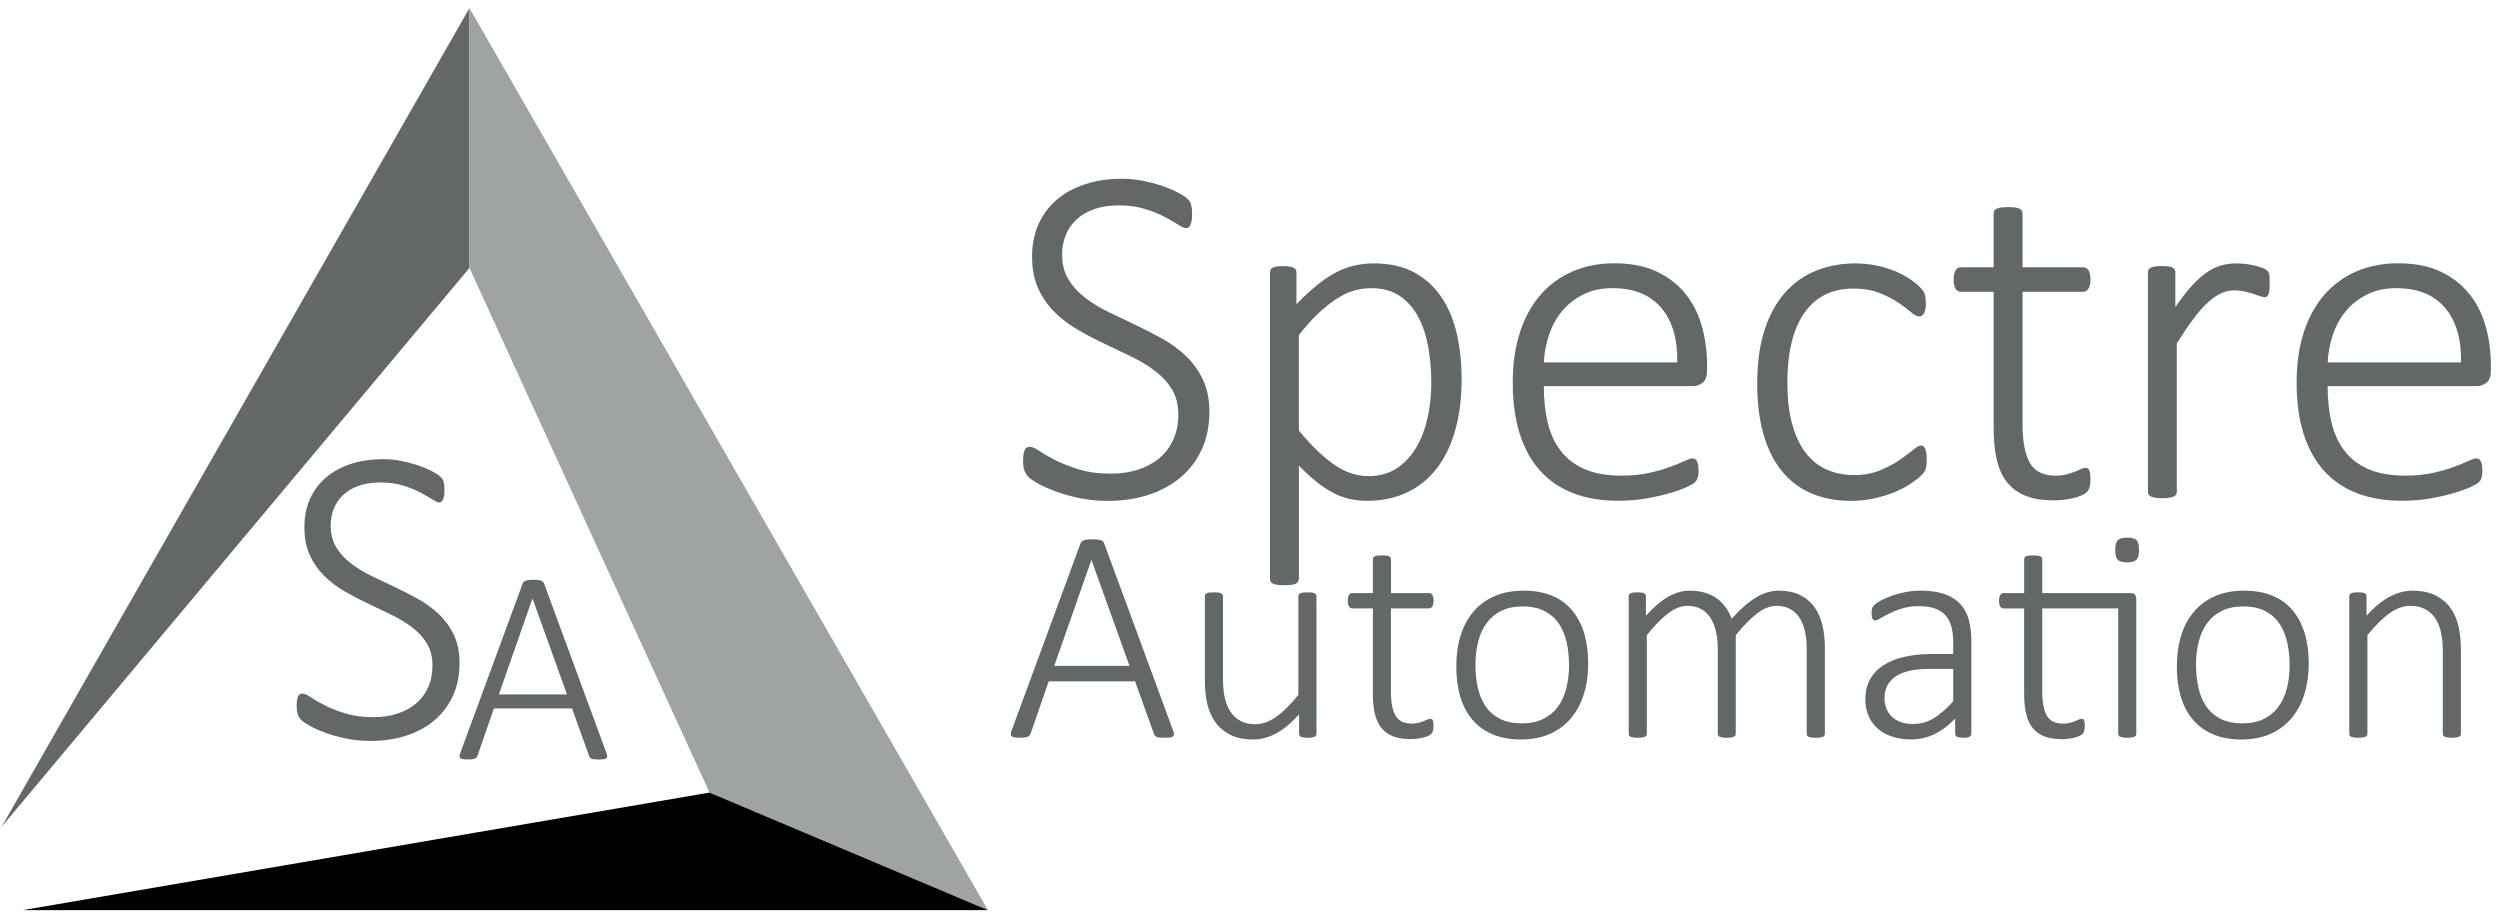 <?xml version="1.0" encoding="utf-8"?>
<!-- Generator: Adobe Illustrator 28.0.0, SVG Export Plug-In . SVG Version: 6.00 Build 0)  -->
<svg version="1.1" id="Layer_1" xmlns="http://www.w3.org/2000/svg" xmlns:xlink="http://www.w3.org/1999/xlink" x="0px" y="0px"
	 viewBox="0 0 673.48 247.37" style="enable-background:new 0 0 673.48 247.37;" xml:space="preserve">
<style type="text/css">
	.st0{fill:#636768;}
	.st1{fill:#A0A3A4;}
</style>
<g>
	<g>
		<path class="st0" d="M325.8,110.95c0,3.75-0.68,7.1-2.03,10.06c-1.35,2.96-3.24,5.48-5.68,7.55c-2.44,2.07-5.34,3.65-8.69,4.74
			c-3.35,1.09-7.01,1.63-10.98,1.63c-2.7,0-5.25-0.25-7.64-0.75c-2.4-0.5-4.53-1.1-6.4-1.8c-1.87-0.7-3.45-1.4-4.74-2.12
			c-1.28-0.72-2.17-1.33-2.65-1.83c-0.48-0.5-0.83-1.09-1.05-1.76c-0.22-0.67-0.33-1.51-0.33-2.52c0-0.74,0.04-1.35,0.13-1.83
			c0.08-0.48,0.2-0.87,0.36-1.18c0.15-0.3,0.35-0.51,0.59-0.62c0.24-0.11,0.49-0.16,0.75-0.16c0.61,0,1.47,0.38,2.58,1.14
			c1.11,0.76,2.55,1.59,4.31,2.48c1.76,0.89,3.88,1.72,6.34,2.48c2.46,0.76,5.32,1.14,8.59,1.14c2.66,0,5.1-0.36,7.32-1.08
			c2.22-0.72,4.14-1.75,5.75-3.1c1.61-1.35,2.86-3.02,3.76-5c0.89-1.98,1.34-4.23,1.34-6.76c0-2.61-0.57-4.86-1.7-6.73
			c-1.13-1.87-2.62-3.52-4.48-4.93c-1.85-1.41-3.95-2.7-6.31-3.85c-2.35-1.15-4.76-2.31-7.22-3.46c-2.46-1.15-4.87-2.41-7.22-3.76
			c-2.35-1.35-4.45-2.93-6.3-4.74c-1.85-1.81-3.34-3.93-4.47-6.37c-1.13-2.44-1.7-5.33-1.7-8.69c0-3.27,0.59-6.2,1.76-8.79
			c1.18-2.59,2.83-4.79,4.96-6.6c2.13-1.81,4.69-3.19,7.68-4.15c2.98-0.96,6.26-1.44,9.83-1.44c1.78,0,3.59,0.17,5.42,0.52
			c1.83,0.35,3.56,0.79,5.19,1.34c1.63,0.55,3.09,1.16,4.38,1.83c1.28,0.68,2.13,1.22,2.55,1.63c0.41,0.41,0.67,0.72,0.78,0.91
			c0.11,0.2,0.21,0.45,0.29,0.75c0.09,0.31,0.15,0.67,0.2,1.08c0.04,0.42,0.07,0.93,0.07,1.53c0,0.57-0.03,1.08-0.1,1.54
			c-0.07,0.46-0.16,0.85-0.3,1.18c-0.13,0.33-0.29,0.58-0.49,0.75c-0.2,0.18-0.42,0.26-0.68,0.26c-0.48,0-1.21-0.31-2.19-0.95
			c-0.98-0.63-2.21-1.34-3.69-2.12c-1.48-0.78-3.25-1.49-5.29-2.12c-2.05-0.63-4.38-0.95-6.99-0.95c-2.57,0-4.81,0.35-6.73,1.05
			c-1.92,0.7-3.51,1.64-4.77,2.84c-1.26,1.2-2.21,2.6-2.84,4.21c-0.63,1.61-0.95,3.31-0.95,5.1c0,2.61,0.57,4.86,1.7,6.73
			c1.13,1.87,2.63,3.53,4.51,4.96c1.87,1.44,4,2.73,6.37,3.89c2.37,1.15,4.79,2.31,7.25,3.46c2.46,1.15,4.88,2.39,7.25,3.72
			c2.37,1.33,4.5,2.9,6.37,4.71c1.87,1.81,3.38,3.92,4.51,6.34C325.24,104.78,325.8,107.64,325.8,110.95"/>
		<path class="st0" d="M393.75,102.06c0,5.05-0.55,9.6-1.67,13.65c-1.11,4.05-2.75,7.49-4.9,10.32c-2.16,2.83-4.82,5.02-8,6.56
			c-3.18,1.55-6.82,2.32-10.91,2.32c-1.74,0-3.38-0.18-4.9-0.55c-1.52-0.37-3.02-0.95-4.48-1.73c-1.46-0.78-2.92-1.76-4.38-2.94
			s-2.99-2.59-4.6-4.25v30.51c0,0.26-0.07,0.5-0.2,0.72c-0.13,0.22-0.34,0.4-0.62,0.55c-0.29,0.15-0.67,0.26-1.18,0.33
			c-0.5,0.07-1.14,0.1-1.93,0.1c-0.74,0-1.36-0.03-1.86-0.1c-0.5-0.07-0.9-0.17-1.21-0.33c-0.3-0.15-0.51-0.34-0.62-0.55
			c-0.11-0.22-0.16-0.46-0.16-0.72V73.38c0-0.3,0.05-0.57,0.16-0.78c0.11-0.22,0.31-0.39,0.59-0.52c0.28-0.13,0.65-0.23,1.11-0.29
			c0.46-0.07,1.01-0.1,1.67-0.1c0.65,0,1.2,0.03,1.63,0.1c0.44,0.07,0.81,0.16,1.11,0.29c0.3,0.13,0.52,0.3,0.65,0.52
			c0.13,0.22,0.2,0.48,0.2,0.78v8.56c1.83-1.87,3.57-3.49,5.23-4.87c1.65-1.37,3.31-2.52,4.96-3.43c1.65-0.92,3.35-1.59,5.1-2.03
			c1.74-0.43,3.59-0.65,5.55-0.65c4.27,0,7.91,0.82,10.91,2.45c3,1.63,5.45,3.87,7.35,6.7c1.9,2.83,3.27,6.13,4.12,9.9
			C393.32,93.78,393.75,97.8,393.75,102.06 M385.58,103.31c0-3.31-0.26-6.5-0.78-9.57c-0.52-3.07-1.4-5.8-2.65-8.2
			c-1.24-2.39-2.9-4.31-4.97-5.75c-2.07-1.44-4.67-2.16-7.81-2.16c-1.57,0-3.1,0.22-4.6,0.65c-1.5,0.44-3.04,1.16-4.61,2.16
			c-1.57,1-3.2,2.3-4.9,3.89c-1.7,1.59-3.49,3.56-5.36,5.91v25.74c3.27,3.96,6.39,7,9.38,9.11c2.98,2.11,6.11,3.17,9.38,3.17
			c3,0,5.58-0.73,7.74-2.19c2.16-1.46,3.91-3.38,5.26-5.75c1.35-2.37,2.34-5.05,2.97-8.04
			C385.26,109.31,385.58,106.31,385.58,103.31"/>
		<path class="st0" d="M459.86,99.91c0,1.57-0.42,2.65-1.24,3.23c-0.83,0.59-1.63,0.88-2.42,0.88h-40.31c0,3.66,0.36,6.97,1.08,9.93
			c0.72,2.96,1.91,5.5,3.56,7.61c1.65,2.12,3.81,3.74,6.47,4.87c2.66,1.13,5.92,1.7,9.8,1.7c2.75,0,5.2-0.24,7.38-0.72
			c2.18-0.48,4.06-1.01,5.65-1.6c1.59-0.59,2.9-1.12,3.92-1.6c1.02-0.48,1.75-0.72,2.19-0.72c0.26,0,0.5,0.07,0.72,0.2
			c0.22,0.13,0.39,0.34,0.52,0.62s0.23,0.64,0.3,1.08c0.07,0.44,0.1,0.98,0.1,1.63c0,0.31-0.02,0.6-0.07,0.88
			c-0.04,0.28-0.1,0.55-0.16,0.78c-0.07,0.24-0.16,0.47-0.3,0.68c-0.13,0.22-0.31,0.44-0.52,0.65c-0.22,0.22-0.89,0.6-2.02,1.14
			c-1.13,0.54-2.61,1.09-4.44,1.63c-1.83,0.55-3.95,1.04-6.37,1.47c-2.42,0.43-5.02,0.65-7.81,0.65c-4.57,0-8.63-0.69-12.15-2.06
			c-3.53-1.37-6.49-3.4-8.89-6.08c-2.4-2.68-4.21-6-5.46-9.96c-1.24-3.96-1.86-8.56-1.86-13.79c0-5.01,0.64-9.49,1.93-13.46
			c1.28-3.96,3.13-7.33,5.52-10.09c2.39-2.76,5.28-4.88,8.66-6.34c3.38-1.46,7.13-2.19,11.27-2.19c4.44,0,8.23,0.74,11.37,2.22
			c3.13,1.48,5.72,3.47,7.74,5.98c2.03,2.5,3.51,5.41,4.44,8.72c0.94,3.31,1.41,6.8,1.41,10.45V99.91z M451.83,97.62
			c0.13-6.27-1.31-11.17-4.31-14.7c-3-3.53-7.38-5.29-13.13-5.29c-2.96,0-5.56,0.56-7.81,1.67c-2.24,1.11-4.14,2.58-5.68,4.41
			c-1.55,1.83-2.73,3.95-3.56,6.37c-0.83,2.42-1.31,4.93-1.44,7.55H451.83z"/>
		<path class="st0" d="M519.05,123.75c0,0.52-0.02,0.99-0.06,1.4c-0.04,0.42-0.11,0.77-0.19,1.08c-0.09,0.31-0.21,0.58-0.36,0.82
			c-0.15,0.24-0.51,0.64-1.08,1.21c-0.57,0.57-1.52,1.28-2.84,2.16c-1.33,0.87-2.82,1.63-4.47,2.29c-1.66,0.65-3.44,1.18-5.36,1.6
			c-1.92,0.41-3.9,0.62-5.95,0.62c-4.09,0-7.72-0.69-10.88-2.06c-3.16-1.37-5.8-3.4-7.94-6.08c-2.14-2.68-3.76-5.97-4.87-9.87
			c-1.11-3.9-1.67-8.4-1.67-13.49c0-5.75,0.68-10.67,2.06-14.77c1.37-4.09,3.26-7.45,5.65-10.06c2.39-2.61,5.19-4.54,8.4-5.78
			c3.2-1.24,6.63-1.86,10.29-1.86c1.96,0,3.83,0.19,5.62,0.55c1.79,0.37,3.43,0.86,4.93,1.47c1.5,0.61,2.84,1.3,4.02,2.09
			c1.17,0.78,2.03,1.45,2.58,1.99c0.55,0.54,0.92,0.96,1.11,1.24c0.2,0.28,0.35,0.6,0.46,0.95c0.11,0.35,0.18,0.73,0.23,1.14
			c0.04,0.41,0.07,0.9,0.07,1.47c0,1.27-0.19,2.15-0.56,2.65c-0.37,0.5-0.77,0.75-1.21,0.75c-0.61,0-1.36-0.39-2.25-1.18
			c-0.89-0.78-2.04-1.64-3.43-2.58c-1.39-0.93-3.08-1.8-5.06-2.58c-1.98-0.78-4.34-1.18-7.09-1.18c-5.66,0-10.03,2.18-13.1,6.53
			c-3.07,4.36-4.6,10.65-4.6,18.88c0,4.14,0.41,7.76,1.24,10.88c0.83,3.11,2.02,5.71,3.56,7.77c1.55,2.07,3.43,3.62,5.65,4.64
			c2.22,1.02,4.73,1.54,7.51,1.54c2.61,0,4.92-0.42,6.93-1.24c2-0.83,3.75-1.74,5.22-2.74c1.48-1,2.71-1.92,3.69-2.74
			c0.98-0.83,1.71-1.24,2.19-1.24c0.26,0,0.49,0.08,0.68,0.23c0.2,0.15,0.36,0.39,0.49,0.72c0.13,0.33,0.23,0.72,0.29,1.17
			C519.02,122.61,519.05,123.15,519.05,123.75"/>
		<path class="st0" d="M563.15,128.98c0,0.92-0.08,1.66-0.23,2.22c-0.15,0.57-0.39,1.01-0.72,1.34c-0.33,0.33-0.81,0.63-1.44,0.92
			c-0.63,0.28-1.36,0.52-2.19,0.72c-0.83,0.2-1.7,0.35-2.61,0.46c-0.92,0.11-1.81,0.16-2.68,0.16c-2.92,0-5.4-0.39-7.45-1.18
			c-2.05-0.78-3.73-1.97-5.03-3.56c-1.31-1.59-2.26-3.6-2.84-6.04c-0.59-2.44-0.88-5.31-0.88-8.62V78.61h-8.82
			c-0.61,0-1.09-0.27-1.44-0.82c-0.35-0.55-0.52-1.36-0.52-2.45c0-0.57,0.04-1.06,0.13-1.47c0.09-0.41,0.22-0.76,0.39-1.05
			c0.17-0.28,0.38-0.49,0.62-0.62c0.24-0.13,0.51-0.2,0.82-0.2h8.82v-14.5c0-0.26,0.05-0.5,0.16-0.72c0.11-0.22,0.32-0.4,0.62-0.56
			c0.31-0.15,0.71-0.26,1.21-0.32c0.5-0.07,1.12-0.1,1.86-0.1c0.78,0,1.43,0.03,1.93,0.1c0.5,0.07,0.89,0.17,1.18,0.32
			c0.28,0.15,0.49,0.34,0.62,0.56c0.13,0.22,0.2,0.46,0.2,0.72v14.5h16.33c0.3,0,0.58,0.07,0.82,0.2c0.24,0.13,0.45,0.34,0.62,0.62
			c0.18,0.28,0.31,0.63,0.39,1.05c0.09,0.42,0.13,0.9,0.13,1.47c0,1.09-0.18,1.9-0.56,2.45c-0.37,0.54-0.84,0.82-1.4,0.82h-16.33
			v35.74c0,4.49,0.64,7.9,1.92,10.26c1.28,2.35,3.63,3.53,7.03,3.53c1.05,0,1.99-0.11,2.84-0.33c0.85-0.22,1.6-0.46,2.26-0.72
			c0.65-0.26,1.21-0.5,1.66-0.72c0.46-0.22,0.86-0.33,1.21-0.33c0.22,0,0.41,0.04,0.59,0.13s0.32,0.25,0.43,0.49
			c0.11,0.24,0.19,0.55,0.26,0.92C563.12,127.95,563.15,128.42,563.15,128.98"/>
		<path class="st0" d="M611.43,76.39c0,0.65-0.02,1.21-0.06,1.67c-0.05,0.46-0.12,0.83-0.23,1.11c-0.11,0.28-0.24,0.5-0.39,0.65
			c-0.15,0.15-0.36,0.23-0.62,0.23c-0.39,0-0.85-0.1-1.37-0.29c-0.52-0.2-1.13-0.4-1.83-0.62c-0.7-0.22-1.46-0.43-2.29-0.62
			c-0.83-0.2-1.74-0.3-2.75-0.3c-1.17,0-2.33,0.25-3.46,0.75c-1.13,0.5-2.32,1.31-3.56,2.42c-1.24,1.11-2.55,2.58-3.92,4.41
			c-1.37,1.83-2.89,4.08-4.54,6.73v39.98c0,0.26-0.07,0.5-0.2,0.72c-0.13,0.22-0.34,0.39-0.62,0.52c-0.28,0.13-0.67,0.24-1.18,0.33
			c-0.5,0.09-1.14,0.13-1.92,0.13c-0.74,0-1.36-0.04-1.86-0.13c-0.5-0.09-0.9-0.2-1.21-0.33c-0.31-0.13-0.51-0.3-0.62-0.52
			c-0.11-0.22-0.16-0.45-0.16-0.72V73.38c0-0.26,0.05-0.5,0.16-0.72c0.11-0.22,0.32-0.4,0.62-0.55c0.3-0.15,0.68-0.26,1.14-0.33
			c0.45-0.07,1.06-0.1,1.8-0.1c0.74,0,1.35,0.03,1.83,0.1c0.48,0.07,0.85,0.18,1.11,0.33c0.26,0.15,0.45,0.34,0.56,0.55
			c0.11,0.22,0.16,0.46,0.16,0.72v9.34c1.7-2.48,3.27-4.48,4.7-6.01c1.44-1.52,2.81-2.71,4.12-3.56c1.31-0.85,2.58-1.42,3.82-1.73
			c1.24-0.3,2.51-0.46,3.82-0.46c0.56,0,1.22,0.03,1.96,0.1c0.74,0.07,1.53,0.19,2.38,0.36c0.85,0.18,1.61,0.38,2.29,0.62
			c0.68,0.24,1.14,0.45,1.41,0.65c0.26,0.2,0.44,0.37,0.52,0.52c0.09,0.15,0.16,0.35,0.23,0.59c0.07,0.24,0.11,0.57,0.13,0.98
			C611.42,75.2,611.43,75.73,611.43,76.39"/>
		<path class="st0" d="M671.01,99.91c0,1.57-0.41,2.65-1.24,3.23c-0.83,0.59-1.63,0.88-2.42,0.88h-40.31c0,3.66,0.36,6.97,1.08,9.93
			c0.72,2.96,1.91,5.5,3.56,7.61c1.65,2.12,3.81,3.74,6.47,4.87c2.66,1.13,5.92,1.7,9.8,1.7c2.75,0,5.2-0.24,7.38-0.72
			c2.18-0.48,4.06-1.01,5.65-1.6c1.59-0.59,2.9-1.12,3.92-1.6c1.02-0.48,1.75-0.72,2.19-0.72c0.26,0,0.5,0.07,0.72,0.2
			c0.21,0.13,0.39,0.34,0.52,0.62s0.23,0.64,0.3,1.08c0.07,0.44,0.1,0.98,0.1,1.63c0,0.31-0.02,0.6-0.06,0.88
			c-0.04,0.28-0.1,0.55-0.16,0.78c-0.06,0.24-0.16,0.47-0.3,0.68c-0.13,0.22-0.31,0.44-0.52,0.65c-0.22,0.22-0.89,0.6-2.02,1.14
			c-1.13,0.54-2.62,1.09-4.44,1.63c-1.83,0.55-3.95,1.04-6.37,1.47c-2.42,0.43-5.02,0.65-7.81,0.65c-4.57,0-8.63-0.69-12.15-2.06
			c-3.53-1.37-6.49-3.4-8.89-6.08c-2.4-2.68-4.21-6-5.46-9.96c-1.24-3.96-1.86-8.56-1.86-13.79c0-5.01,0.64-9.49,1.92-13.46
			c1.28-3.96,3.13-7.33,5.52-10.09c2.39-2.76,5.28-4.88,8.65-6.34c3.38-1.46,7.13-2.19,11.27-2.19c4.44,0,8.23,0.74,11.37,2.22
			c3.13,1.48,5.71,3.47,7.74,5.98c2.03,2.5,3.51,5.41,4.44,8.72c0.94,3.31,1.41,6.8,1.41,10.45V99.91z M662.98,97.62
			c0.13-6.27-1.31-11.17-4.31-14.7c-3-3.53-7.38-5.29-13.13-5.29c-2.96,0-5.57,0.56-7.81,1.67c-2.24,1.11-4.14,2.58-5.68,4.41
			c-1.55,1.83-2.73,3.95-3.56,6.37c-0.83,2.42-1.3,4.93-1.44,7.55H662.98z"/>
		<path class="st0" d="M316.03,196.83c0.16,0.41,0.24,0.74,0.22,1c-0.01,0.26-0.11,0.46-0.29,0.59c-0.18,0.14-0.45,0.22-0.82,0.27
			c-0.37,0.04-0.84,0.06-1.41,0.06c-0.57,0-1.03-0.02-1.37-0.06c-0.34-0.04-0.61-0.1-0.8-0.19c-0.19-0.08-0.33-0.19-0.43-0.33
			c-0.1-0.14-0.18-0.3-0.27-0.49l-5.08-14.13h-23.26l-4.87,14.04c-0.05,0.19-0.14,0.36-0.25,0.49c-0.11,0.14-0.26,0.25-0.45,0.35
			c-0.19,0.1-0.46,0.17-0.8,0.23c-0.34,0.05-0.77,0.08-1.29,0.08c-0.57,0-1.05-0.03-1.43-0.08c-0.38-0.05-0.66-0.15-0.84-0.29
			c-0.18-0.14-0.27-0.33-0.29-0.57c-0.01-0.25,0.06-0.57,0.22-0.98l18.55-50.4c0.08-0.22,0.2-0.4,0.37-0.55
			c0.16-0.15,0.38-0.27,0.64-0.35c0.26-0.08,0.57-0.14,0.94-0.18c0.37-0.04,0.78-0.06,1.25-0.06c0.49,0,0.92,0.02,1.29,0.06
			c0.37,0.04,0.68,0.1,0.94,0.18c0.26,0.08,0.47,0.2,0.62,0.35c0.15,0.15,0.26,0.33,0.35,0.55L316.03,196.83z M294.04,150.88H294
			l-9.99,28.5h20.27L294.04,150.88z"/>
		<path class="st0" d="M354.64,197.69c0,0.16-0.03,0.31-0.1,0.45c-0.07,0.14-0.2,0.25-0.39,0.33c-0.19,0.08-0.44,0.15-0.74,0.2
			c-0.3,0.05-0.67,0.08-1.11,0.08c-0.49,0-0.89-0.03-1.19-0.08c-0.3-0.05-0.53-0.12-0.7-0.2c-0.16-0.08-0.28-0.19-0.35-0.33
			c-0.07-0.14-0.1-0.29-0.1-0.45v-5.24c-2.13,2.37-4.21,4.09-6.24,5.16c-2.03,1.06-4.06,1.6-6.08,1.6c-2.43,0-4.48-0.41-6.14-1.23
			c-1.66-0.82-3.01-1.93-4.03-3.34c-1.02-1.41-1.76-3.04-2.21-4.89c-0.45-1.86-0.68-4.09-0.68-6.71v-22.4c0-0.16,0.03-0.31,0.1-0.45
			c0.07-0.14,0.2-0.25,0.39-0.35c0.19-0.09,0.44-0.16,0.76-0.21c0.31-0.04,0.7-0.06,1.17-0.06c0.49,0,0.89,0.02,1.21,0.06
			c0.31,0.04,0.56,0.11,0.74,0.21c0.18,0.1,0.31,0.21,0.39,0.35c0.08,0.14,0.12,0.29,0.12,0.45v21.95c0,2.29,0.18,4.16,0.53,5.61
			c0.36,1.45,0.89,2.68,1.6,3.7c0.71,1.02,1.62,1.82,2.72,2.37c1.11,0.56,2.4,0.84,3.87,0.84c1.88,0,3.76-0.67,5.63-2.01
			c1.87-1.34,3.86-3.3,5.96-5.89v-26.57c0-0.16,0.03-0.31,0.1-0.45c0.07-0.14,0.2-0.25,0.39-0.35c0.19-0.09,0.44-0.16,0.76-0.21
			c0.31-0.04,0.72-0.06,1.21-0.06c0.46,0,0.85,0.02,1.17,0.06c0.31,0.04,0.56,0.11,0.74,0.21c0.18,0.1,0.31,0.21,0.39,0.35
			c0.08,0.14,0.12,0.29,0.12,0.45V197.69z"/>
		<path class="st0" d="M386.17,195.47c0,0.57-0.05,1.04-0.14,1.39c-0.1,0.36-0.25,0.64-0.45,0.84c-0.2,0.2-0.5,0.39-0.9,0.57
			c-0.4,0.18-0.85,0.33-1.37,0.45c-0.52,0.12-1.06,0.22-1.64,0.29c-0.57,0.07-1.13,0.1-1.68,0.1c-1.83,0-3.38-0.25-4.67-0.74
			c-1.28-0.49-2.33-1.23-3.15-2.23c-0.82-1-1.41-2.26-1.78-3.79c-0.37-1.53-0.55-3.33-0.55-5.41v-23.05h-5.53
			c-0.38,0-0.68-0.17-0.9-0.51c-0.22-0.34-0.33-0.85-0.33-1.53c0-0.35,0.03-0.66,0.08-0.92c0.05-0.26,0.14-0.48,0.25-0.66
			c0.11-0.18,0.24-0.31,0.39-0.39c0.15-0.08,0.32-0.12,0.51-0.12h5.53v-9.09c0-0.16,0.03-0.31,0.1-0.45s0.2-0.25,0.39-0.35
			c0.19-0.09,0.44-0.16,0.76-0.2c0.31-0.04,0.7-0.06,1.17-0.06c0.49,0,0.89,0.02,1.21,0.06c0.31,0.04,0.56,0.11,0.74,0.2
			c0.18,0.1,0.31,0.21,0.39,0.35s0.12,0.29,0.12,0.45v9.09h10.24c0.19,0,0.36,0.04,0.51,0.12c0.15,0.08,0.28,0.21,0.39,0.39
			c0.11,0.18,0.19,0.39,0.25,0.66c0.05,0.26,0.08,0.57,0.08,0.92c0,0.68-0.12,1.19-0.35,1.53c-0.23,0.34-0.53,0.51-0.88,0.51H374.7
			v22.4c0,2.81,0.4,4.95,1.21,6.43c0.81,1.47,2.27,2.21,4.4,2.21c0.66,0,1.25-0.07,1.78-0.2c0.53-0.14,1-0.29,1.41-0.45
			c0.41-0.16,0.76-0.31,1.05-0.45c0.29-0.14,0.54-0.2,0.76-0.2c0.14,0,0.26,0.03,0.37,0.08c0.11,0.05,0.2,0.16,0.27,0.31
			c0.07,0.15,0.12,0.34,0.16,0.57C386.15,194.82,386.17,195.12,386.17,195.47"/>
		<path class="st0" d="M427.85,178.77c0,2.95-0.38,5.66-1.15,8.15c-0.76,2.48-1.9,4.64-3.42,6.47c-1.51,1.83-3.41,3.26-5.67,4.28
			c-2.27,1.02-4.9,1.54-7.9,1.54c-2.89,0-5.42-0.46-7.59-1.37c-2.17-0.91-3.99-2.22-5.45-3.93c-1.46-1.71-2.55-3.77-3.28-6.2
			c-0.72-2.43-1.08-5.17-1.08-8.23c0-2.95,0.37-5.66,1.13-8.15c0.75-2.48,1.88-4.63,3.4-6.45c1.51-1.81,3.41-3.23,5.67-4.24
			c2.27-1.01,4.91-1.52,7.94-1.52c2.89,0,5.43,0.45,7.6,1.35c2.17,0.9,3.98,2.2,5.43,3.91c1.45,1.71,2.54,3.78,3.28,6.2
			C427.48,173.01,427.85,175.74,427.85,178.77 M422.69,179.22c0-2.1-0.2-4.11-0.61-6.02c-0.41-1.91-1.09-3.6-2.05-5.06
			c-0.95-1.46-2.24-2.62-3.85-3.48c-1.61-0.86-3.62-1.29-6.02-1.29c-2.21,0-4.12,0.39-5.73,1.19c-1.61,0.79-2.93,1.89-3.95,3.3
			c-1.02,1.41-1.78,3.06-2.27,4.97c-0.49,1.91-0.74,3.97-0.74,6.18c0,2.13,0.2,4.16,0.61,6.08c0.41,1.92,1.09,3.61,2.05,5.06
			c0.95,1.45,2.24,2.59,3.85,3.44c1.61,0.85,3.62,1.27,6.02,1.27c2.21,0,4.12-0.39,5.73-1.19c1.61-0.79,2.93-1.88,3.95-3.28
			c1.02-1.39,1.78-3.04,2.27-4.95C422.44,183.53,422.69,181.46,422.69,179.22"/>
		<path class="st0" d="M491.6,197.69c0,0.16-0.04,0.31-0.12,0.45c-0.08,0.14-0.21,0.25-0.39,0.33c-0.18,0.08-0.42,0.15-0.74,0.2
			c-0.31,0.05-0.7,0.08-1.17,0.08c-0.49,0-0.9-0.03-1.21-0.08c-0.31-0.05-0.57-0.12-0.76-0.2c-0.19-0.08-0.32-0.19-0.39-0.33
			c-0.07-0.14-0.1-0.29-0.1-0.45v-22.81c0-1.75-0.16-3.34-0.47-4.77c-0.32-1.43-0.81-2.66-1.48-3.69c-0.67-1.02-1.51-1.81-2.54-2.37
			c-1.02-0.56-2.23-0.84-3.62-0.84c-1.72,0-3.46,0.67-5.22,2.01c-1.76,1.34-3.69,3.3-5.79,5.9v26.57c0,0.16-0.04,0.31-0.12,0.45
			c-0.08,0.14-0.21,0.25-0.39,0.33c-0.18,0.08-0.42,0.15-0.74,0.2c-0.32,0.05-0.7,0.08-1.17,0.08s-0.85-0.03-1.17-0.08
			c-0.32-0.05-0.57-0.12-0.76-0.2c-0.19-0.08-0.32-0.19-0.39-0.33c-0.07-0.14-0.1-0.29-0.1-0.45v-22.81c0-1.75-0.16-3.34-0.49-4.77
			c-0.33-1.43-0.83-2.66-1.5-3.69c-0.67-1.02-1.51-1.81-2.54-2.37c-1.02-0.56-2.23-0.84-3.62-0.84c-1.72,0-3.46,0.67-5.22,2.01
			c-1.76,1.34-3.68,3.3-5.75,5.9v26.57c0,0.16-0.04,0.31-0.12,0.45c-0.08,0.14-0.21,0.25-0.39,0.33c-0.18,0.08-0.42,0.15-0.73,0.2
			c-0.32,0.05-0.72,0.08-1.21,0.08c-0.47,0-0.85-0.03-1.17-0.08s-0.57-0.12-0.76-0.2c-0.19-0.08-0.32-0.19-0.39-0.33
			c-0.07-0.14-0.1-0.29-0.1-0.45v-37.05c0-0.16,0.04-0.31,0.1-0.45c0.07-0.14,0.2-0.25,0.39-0.35c0.19-0.09,0.43-0.16,0.72-0.21
			c0.29-0.04,0.66-0.06,1.12-0.06c0.46,0,0.85,0.02,1.15,0.06c0.3,0.04,0.53,0.11,0.7,0.21c0.16,0.1,0.28,0.21,0.35,0.35
			c0.07,0.14,0.1,0.29,0.1,0.45v5.24c2.13-2.38,4.15-4.09,6.06-5.16c1.91-1.06,3.81-1.6,5.69-1.6c1.56,0,2.94,0.19,4.16,0.55
			c1.21,0.37,2.29,0.89,3.21,1.56c0.93,0.67,1.72,1.47,2.38,2.39c0.65,0.93,1.19,1.95,1.6,3.07c1.28-1.42,2.49-2.61,3.62-3.58
			c1.13-0.97,2.21-1.74,3.24-2.33c1.02-0.59,2.01-1.01,2.97-1.27c0.95-0.26,1.9-0.39,2.82-0.39c2.32,0,4.28,0.41,5.88,1.23
			c1.6,0.82,2.88,1.92,3.85,3.32c0.97,1.39,1.67,3.02,2.09,4.87c0.42,1.86,0.64,3.82,0.64,5.9V197.69z"/>
		<path class="st0" d="M531.07,197.69c0,0.27-0.09,0.48-0.27,0.63c-0.18,0.15-0.41,0.26-0.7,0.33c-0.29,0.07-0.67,0.1-1.17,0.1
			c-0.47,0-0.86-0.04-1.19-0.1c-0.33-0.07-0.58-0.18-0.76-0.33c-0.18-0.15-0.27-0.36-0.27-0.63v-4.14c-1.67,1.8-3.5,3.19-5.51,4.18
			c-2.01,0.98-4.09,1.47-6.24,1.47c-1.94,0-3.68-0.25-5.22-0.76c-1.54-0.5-2.84-1.23-3.91-2.17c-1.06-0.94-1.88-2.08-2.46-3.42
			s-0.86-2.84-0.86-4.5c0-2.05,0.42-3.83,1.27-5.34c0.84-1.51,2.05-2.78,3.6-3.79c1.56-1.01,3.42-1.77,5.61-2.27
			c2.18-0.5,4.61-0.76,7.29-0.76h5.9V173c0-1.58-0.16-2.98-0.49-4.2c-0.33-1.21-0.86-2.23-1.6-3.05c-0.74-0.82-1.69-1.43-2.87-1.84
			c-1.17-0.41-2.61-0.62-4.3-0.62c-1.64,0-3.11,0.2-4.42,0.59c-1.31,0.4-2.45,0.84-3.44,1.33c-0.98,0.49-1.79,0.94-2.44,1.33
			c-0.64,0.39-1.1,0.59-1.37,0.59c-0.16,0-0.31-0.03-0.45-0.08c-0.14-0.05-0.25-0.16-0.35-0.31c-0.1-0.15-0.16-0.34-0.2-0.57
			c-0.04-0.23-0.06-0.51-0.06-0.84c0-0.57,0.04-1.03,0.12-1.37c0.08-0.34,0.29-0.68,0.64-1.02c0.34-0.34,0.95-0.74,1.82-1.21
			c0.87-0.46,1.88-0.89,3.01-1.29c1.13-0.39,2.35-0.72,3.67-0.96c1.31-0.25,2.62-0.37,3.93-0.37c2.54,0,4.68,0.31,6.43,0.92
			c1.75,0.61,3.16,1.49,4.24,2.64c1.08,1.15,1.85,2.56,2.31,4.24c0.46,1.68,0.7,3.58,0.7,5.71V197.69z M526.2,180.2h-6.76
			c-1.96,0-3.68,0.18-5.16,0.53c-1.47,0.36-2.7,0.87-3.69,1.56c-0.98,0.68-1.71,1.5-2.19,2.46c-0.48,0.96-0.72,2.05-0.72,3.28
			c0,2.13,0.67,3.83,2.03,5.1s3.26,1.9,5.71,1.9c1.94,0,3.74-0.5,5.42-1.49c1.68-1,3.46-2.53,5.34-4.61V180.2z"/>
		<path class="st0" d="M573.9,159.77c0.63,0,1.05,0.16,1.27,0.47c0.22,0.31,0.33,0.74,0.33,1.29v36.15c0,0.16-0.04,0.31-0.12,0.45
			c-0.08,0.14-0.21,0.25-0.39,0.33c-0.18,0.08-0.42,0.15-0.73,0.2c-0.32,0.05-0.7,0.08-1.17,0.08c-0.49,0-0.89-0.03-1.21-0.08
			c-0.31-0.06-0.56-0.13-0.74-0.2c-0.18-0.08-0.31-0.19-0.39-0.33c-0.08-0.14-0.12-0.29-0.12-0.45v-33.78h-20.47v22.4
			c0,2.81,0.4,4.95,1.21,6.43c0.8,1.47,2.27,2.21,4.4,2.21c0.66,0,1.25-0.07,1.78-0.2c0.53-0.14,1-0.29,1.41-0.45
			c0.41-0.16,0.76-0.31,1.04-0.45c0.29-0.14,0.54-0.2,0.76-0.2c0.14,0,0.26,0.03,0.37,0.08c0.11,0.05,0.2,0.16,0.27,0.31
			c0.07,0.15,0.12,0.34,0.16,0.57c0.04,0.23,0.06,0.52,0.06,0.88c0,0.57-0.05,1.04-0.14,1.39c-0.09,0.36-0.25,0.64-0.45,0.84
			s-0.5,0.4-0.9,0.57c-0.39,0.18-0.85,0.33-1.37,0.45c-0.52,0.12-1.06,0.22-1.64,0.29c-0.57,0.07-1.13,0.1-1.68,0.1
			c-1.83,0-3.39-0.24-4.67-0.73c-1.28-0.49-2.33-1.24-3.15-2.23c-0.82-1-1.41-2.26-1.78-3.79c-0.37-1.53-0.55-3.33-0.55-5.41v-23.05
			h-5.53c-0.38,0-0.68-0.17-0.9-0.51c-0.22-0.34-0.33-0.85-0.33-1.54c0-0.35,0.03-0.66,0.08-0.92s0.14-0.48,0.25-0.66
			c0.11-0.18,0.24-0.31,0.39-0.39c0.15-0.08,0.32-0.12,0.51-0.12h5.53v-9.09c0-0.16,0.03-0.31,0.1-0.45
			c0.07-0.14,0.2-0.25,0.39-0.35c0.19-0.1,0.44-0.16,0.76-0.2c0.31-0.04,0.7-0.06,1.17-0.06c0.49,0,0.89,0.02,1.21,0.06
			c0.31,0.04,0.56,0.11,0.74,0.2c0.18,0.09,0.31,0.21,0.39,0.35c0.08,0.14,0.12,0.29,0.12,0.45v9.09H573.9z M576.23,148.14
			c0,1.31-0.23,2.2-0.7,2.66c-0.47,0.46-1.31,0.7-2.54,0.7c-1.2,0-2.03-0.23-2.48-0.68c-0.45-0.45-0.68-1.33-0.68-2.64
			c0-1.31,0.23-2.2,0.7-2.66c0.46-0.47,1.31-0.7,2.54-0.7c1.2,0,2.03,0.22,2.48,0.68C576.01,145.95,576.23,146.83,576.23,148.14"/>
		<path class="st0" d="M621.96,178.77c0,2.95-0.38,5.66-1.15,8.15c-0.76,2.48-1.9,4.64-3.42,6.47c-1.51,1.83-3.41,3.26-5.67,4.28
			c-2.27,1.02-4.9,1.54-7.9,1.54c-2.89,0-5.42-0.46-7.59-1.37c-2.17-0.91-3.99-2.22-5.45-3.93c-1.46-1.71-2.55-3.77-3.28-6.2
			c-0.72-2.43-1.08-5.17-1.08-8.23c0-2.95,0.37-5.66,1.13-8.15c0.75-2.48,1.88-4.63,3.4-6.45c1.51-1.81,3.41-3.23,5.67-4.24
			c2.27-1.01,4.91-1.52,7.94-1.52c2.89,0,5.42,0.45,7.6,1.35c2.17,0.9,3.98,2.2,5.42,3.91c1.45,1.71,2.54,3.78,3.28,6.2
			C621.6,173.01,621.96,175.74,621.96,178.77 M616.81,179.22c0-2.1-0.2-4.11-0.61-6.02c-0.41-1.91-1.09-3.6-2.05-5.06
			c-0.95-1.46-2.24-2.62-3.85-3.48c-1.61-0.86-3.62-1.29-6.02-1.29c-2.21,0-4.12,0.39-5.73,1.19c-1.61,0.79-2.93,1.89-3.95,3.3
			c-1.02,1.41-1.78,3.06-2.27,4.97c-0.49,1.91-0.74,3.97-0.74,6.18c0,2.13,0.2,4.16,0.61,6.08c0.41,1.92,1.09,3.61,2.05,5.06
			c0.95,1.45,2.24,2.59,3.85,3.44c1.61,0.85,3.62,1.27,6.02,1.27c2.21,0,4.12-0.39,5.73-1.19c1.61-0.79,2.93-1.88,3.95-3.28
			c1.02-1.39,1.78-3.04,2.27-4.95C616.56,183.53,616.81,181.46,616.81,179.22"/>
		<path class="st0" d="M662.95,197.69c0,0.16-0.04,0.31-0.12,0.45c-0.08,0.14-0.21,0.25-0.39,0.33c-0.18,0.08-0.42,0.15-0.74,0.2
			c-0.31,0.05-0.7,0.08-1.17,0.08c-0.49,0-0.89-0.03-1.21-0.08c-0.32-0.05-0.56-0.12-0.74-0.2c-0.18-0.08-0.31-0.19-0.39-0.33
			c-0.08-0.14-0.12-0.29-0.12-0.45V175.7c0-2.29-0.18-4.16-0.53-5.59c-0.35-1.43-0.89-2.66-1.6-3.69c-0.71-1.02-1.62-1.81-2.72-2.37
			c-1.11-0.56-2.4-0.84-3.87-0.84c-1.88,0-3.77,0.67-5.65,2.01c-1.89,1.34-3.86,3.3-5.94,5.9v26.57c0,0.16-0.04,0.31-0.12,0.45
			c-0.08,0.14-0.21,0.25-0.39,0.33c-0.18,0.08-0.42,0.15-0.74,0.2s-0.72,0.08-1.21,0.08c-0.46,0-0.85-0.03-1.17-0.08
			c-0.31-0.05-0.57-0.12-0.76-0.2c-0.19-0.08-0.32-0.19-0.39-0.33c-0.07-0.14-0.1-0.29-0.1-0.45v-37.05c0-0.16,0.04-0.31,0.1-0.45
			c0.07-0.14,0.2-0.25,0.39-0.35c0.19-0.09,0.43-0.16,0.72-0.21c0.29-0.04,0.66-0.06,1.13-0.06c0.46,0,0.85,0.02,1.15,0.06
			c0.3,0.04,0.53,0.11,0.7,0.21c0.16,0.1,0.28,0.21,0.35,0.35c0.07,0.14,0.1,0.29,0.1,0.45v5.24c2.13-2.38,4.22-4.09,6.27-5.16
			c2.05-1.06,4.08-1.6,6.1-1.6c2.43,0,4.48,0.41,6.14,1.23c1.66,0.82,3.01,1.92,4.03,3.32c1.02,1.39,1.76,3.02,2.21,4.87
			c0.45,1.86,0.68,4.09,0.68,6.71V197.69z"/>
	</g>
	<g>
		<polygon class="st0" points="126.47,2.18 0.47,222.68 63,147.99 100.92,102.7 126.47,72.18 		"/>
		<polygon class="st1" points="126.47,2.18 126.47,72.18 151.35,126.56 171.16,169.85 191.14,213.51 266.14,245.18 		"/>
		<polygon points="177.37,215.87 157.05,219.35 146.38,221.17 127.8,224.35 116.87,226.22 76.48,233.14 6.14,245.18 266.14,245.18 
			191.14,213.51 		"/>
		<path class="st0" d="M123.8,178.62c0,3.28-0.59,6.21-1.77,8.8c-1.18,2.59-2.84,4.79-4.97,6.6c-2.13,1.81-4.67,3.19-7.6,4.15
			c-2.94,0.95-6.14,1.43-9.6,1.43c-2.36,0-4.59-0.22-6.69-0.66c-2.09-0.44-3.96-0.96-5.6-1.57c-1.64-0.61-3.02-1.23-4.14-1.86
			c-1.12-0.63-1.9-1.16-2.32-1.6c-0.42-0.44-0.72-0.95-0.91-1.54c-0.19-0.59-0.28-1.32-0.28-2.2c0-0.65,0.04-1.18,0.11-1.6
			c0.08-0.42,0.18-0.76,0.31-1.03c0.13-0.27,0.31-0.45,0.51-0.54c0.21-0.09,0.43-0.14,0.66-0.14c0.53,0,1.29,0.33,2.26,1
			c0.97,0.67,2.23,1.39,3.77,2.17c1.54,0.78,3.39,1.51,5.55,2.17c2.15,0.67,4.66,1,7.52,1c2.32,0,4.46-0.31,6.4-0.94
			c1.94-0.63,3.62-1.53,5.03-2.71c1.41-1.18,2.51-2.64,3.29-4.37c0.78-1.73,1.17-3.71,1.17-5.92c0-2.29-0.5-4.25-1.49-5.89
			c-0.99-1.64-2.3-3.08-3.92-4.32c-1.62-1.24-3.46-2.36-5.52-3.37c-2.06-1.01-4.17-2.02-6.32-3.03c-2.15-1.01-4.26-2.11-6.32-3.29
			c-2.06-1.18-3.9-2.56-5.52-4.15c-1.62-1.58-2.93-3.44-3.92-5.57c-0.99-2.13-1.49-4.67-1.49-7.6c0-2.86,0.51-5.42,1.54-7.69
			c1.03-2.27,2.48-4.19,4.35-5.77c1.87-1.58,4.11-2.79,6.72-3.63c2.61-0.84,5.48-1.26,8.6-1.26c1.56,0,3.14,0.15,4.75,0.46
			c1.6,0.31,3.12,0.7,4.54,1.17c1.43,0.48,2.71,1.01,3.83,1.6c1.12,0.59,1.87,1.07,2.23,1.43c0.36,0.36,0.59,0.63,0.69,0.8
			c0.09,0.17,0.18,0.39,0.26,0.66c0.08,0.27,0.13,0.58,0.17,0.94c0.04,0.36,0.06,0.81,0.06,1.34c0,0.49-0.03,0.94-0.09,1.34
			c-0.06,0.4-0.14,0.74-0.26,1.03c-0.12,0.29-0.26,0.51-0.43,0.66c-0.17,0.15-0.37,0.23-0.6,0.23c-0.42,0-1.06-0.28-1.92-0.83
			c-0.86-0.55-1.94-1.17-3.23-1.86c-1.3-0.69-2.84-1.31-4.63-1.86c-1.79-0.55-3.83-0.83-6.12-0.83c-2.25,0-4.21,0.31-5.89,0.92
			c-1.68,0.61-3.07,1.44-4.17,2.49c-1.11,1.05-1.93,2.28-2.49,3.69c-0.55,1.41-0.83,2.9-0.83,4.46c0,2.29,0.5,4.25,1.49,5.89
			c0.99,1.64,2.31,3.09,3.94,4.34c1.64,1.26,3.5,2.39,5.57,3.4c2.08,1.01,4.19,2.02,6.35,3.03c2.15,1.01,4.27,2.1,6.35,3.26
			c2.08,1.16,3.93,2.54,5.57,4.12c1.64,1.58,2.95,3.43,3.95,5.54C123.3,173.22,123.8,175.73,123.8,178.62"/>
		<path class="st0" d="M163.37,202.86c0.15,0.37,0.22,0.67,0.2,0.91c-0.01,0.24-0.1,0.41-0.26,0.54c-0.16,0.12-0.41,0.2-0.74,0.24
			c-0.33,0.04-0.76,0.06-1.28,0.06c-0.52,0-0.93-0.02-1.24-0.06c-0.31-0.04-0.55-0.09-0.72-0.17c-0.17-0.07-0.3-0.17-0.39-0.3
			c-0.09-0.12-0.17-0.27-0.24-0.44l-4.6-12.79h-21.05l-4.41,12.71c-0.05,0.17-0.12,0.32-0.22,0.44c-0.1,0.12-0.24,0.23-0.41,0.32
			c-0.17,0.09-0.41,0.15-0.72,0.2c-0.31,0.05-0.7,0.07-1.17,0.07c-0.52,0-0.95-0.03-1.3-0.07c-0.35-0.05-0.6-0.14-0.76-0.26
			c-0.16-0.12-0.25-0.3-0.26-0.52c-0.01-0.22,0.06-0.52,0.2-0.89l16.79-45.63c0.07-0.2,0.18-0.36,0.33-0.5
			c0.15-0.13,0.34-0.24,0.57-0.31c0.24-0.07,0.52-0.13,0.85-0.17c0.33-0.04,0.71-0.06,1.13-0.06c0.44,0,0.83,0.02,1.17,0.06
			s0.62,0.09,0.85,0.17c0.24,0.07,0.42,0.18,0.56,0.31c0.14,0.14,0.24,0.3,0.32,0.5L163.37,202.86z M143.47,161.27h-0.04l-9.04,25.8
			h18.35L143.47,161.27z"/>
	</g>
</g>
</svg>
